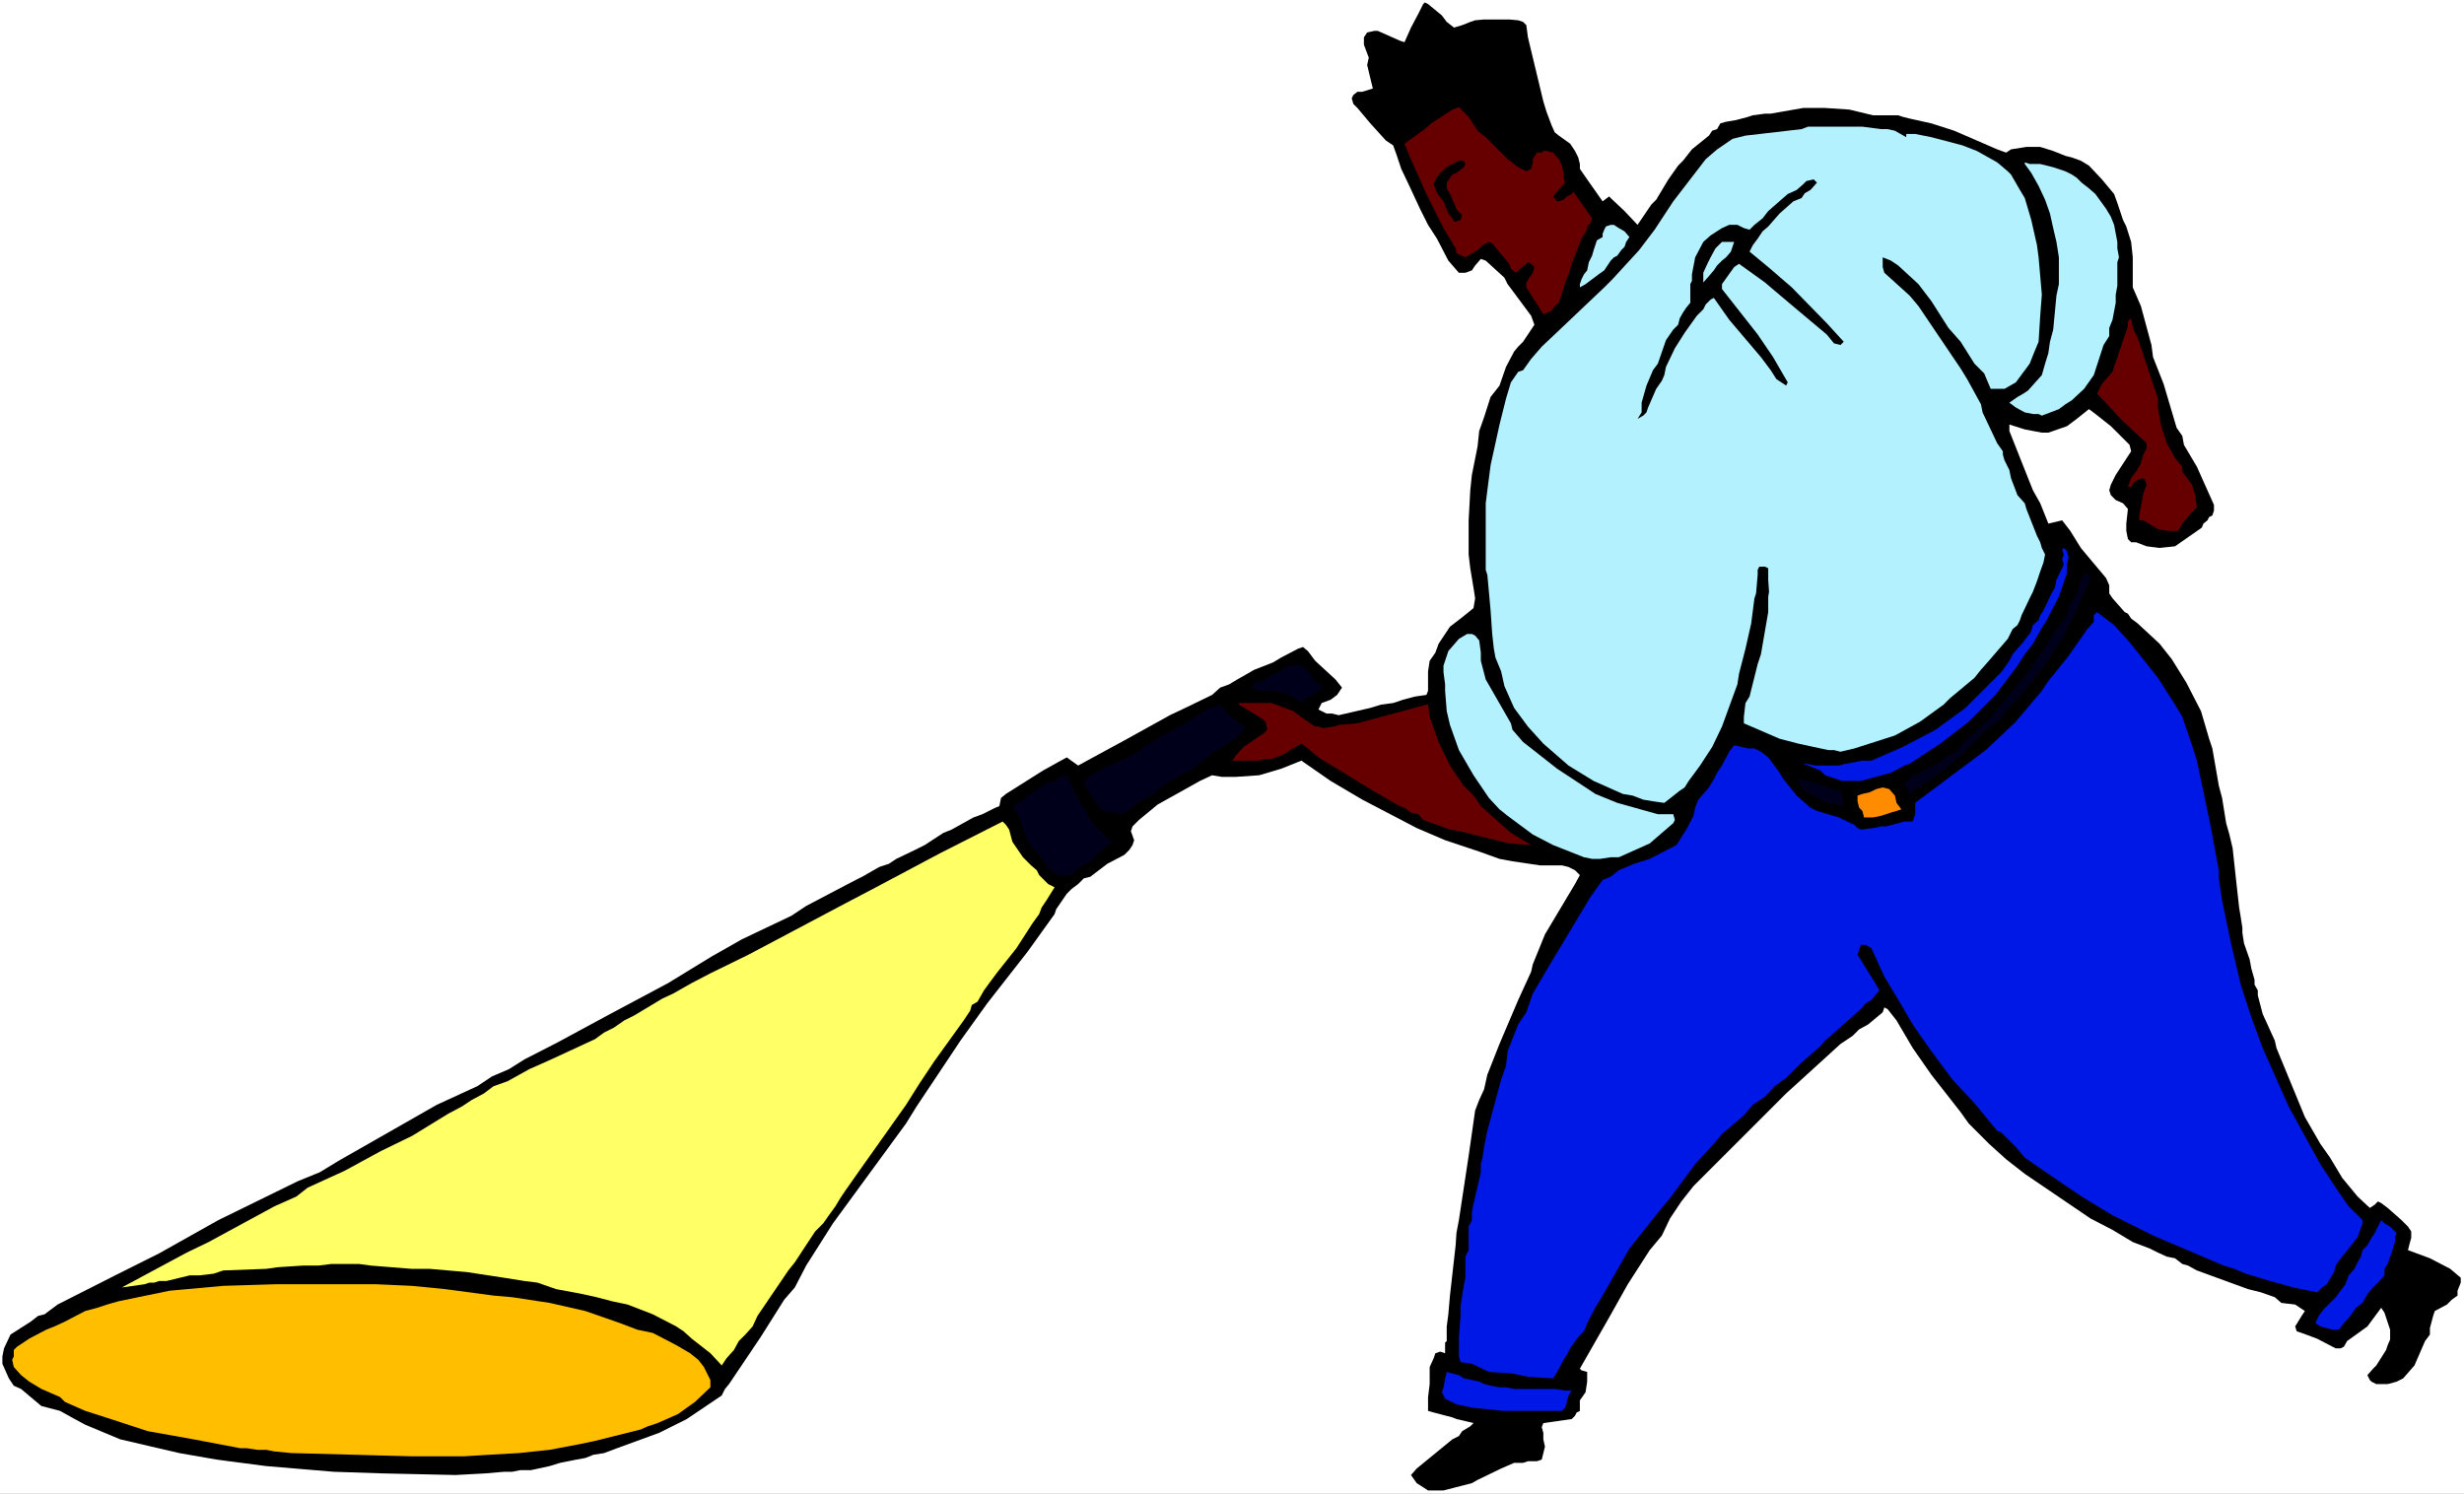 <?xml version="1.0" encoding="UTF-8" standalone="no"?>
<svg
   version="1.0"
   width="129.766mm"
   height="78.673mm"
   id="svg25"
   sodipodi:docname="Man with Flashlight.wmf"
   xmlns:inkscape="http://www.inkscape.org/namespaces/inkscape"
   xmlns:sodipodi="http://sodipodi.sourceforge.net/DTD/sodipodi-0.dtd"
   xmlns="http://www.w3.org/2000/svg"
   xmlns:svg="http://www.w3.org/2000/svg">
  <rect width="100%" height="100%" fill="#808080" stroke="none"/>
  <sodipodi:namedview
     id="namedview25"
     pagecolor="#ffffff"
     bordercolor="#000000"
     borderopacity="0.25"
     inkscape:showpageshadow="2"
     inkscape:pageopacity="0.0"
     inkscape:pagecheckerboard="0"
     inkscape:deskcolor="#d1d1d1"
     inkscape:document-units="mm" />
  <defs
     id="defs1">
    <pattern
       id="WMFhbasepattern"
       patternUnits="userSpaceOnUse"
       width="6"
       height="6"
       x="0"
       y="0" />
  </defs>
  <path
     style="fill:#ffffff;fill-opacity:1;fill-rule:evenodd;stroke:none"
     d="M 0,297.347 H 490.455 V 0 H 0 Z"
     id="path1" />
  <path
     style="fill:#000000;fill-opacity:1;fill-rule:evenodd;stroke:none"
     d="m 289.425,5.494 1.616,-0.485 1.616,-0.646 0.97,-0.323 1.778,-0.162 h 5.01 l 1.778,0.162 0.97,0.323 0.646,0.646 0.323,2.424 3.07,12.767 0.646,2.101 0.97,2.586 0.646,1.454 0.808,0.646 2.262,1.616 0.97,1.454 0.646,1.293 0.323,1.293 v 0.97 l 1.454,2.101 3.07,4.363 1.293,-0.97 0.323,0.323 2.747,2.586 2.586,2.747 2.747,-4.04 0.97,-0.97 2.424,-4.04 1.939,-2.747 0.97,-0.97 1.778,-2.262 3.394,-2.747 0.646,-0.97 0.97,-0.323 0.646,-1.131 1.131,-0.323 1.939,-0.323 2.424,-0.646 0.97,-0.323 2.424,-0.323 h 1.131 l 6.464,-1.131 h 4.363 l 4.848,0.323 4.686,1.131 h 3.555 1.454 l 0.97,0.323 1.293,0.323 4.363,0.97 4.525,1.454 8.565,3.717 1.778,0.646 0.97,-0.646 3.07,-0.485 h 2.747 l 2.586,0.808 2.424,0.97 1.293,0.323 1.778,0.646 1.616,0.97 2.586,2.747 2.424,2.909 0.646,1.778 1.131,3.394 0.646,1.293 0.97,3.07 0.323,3.07 v 5.979 l 1.616,3.717 2.101,7.757 0.323,2.424 2.101,5.333 2.586,8.726 1.131,1.616 0.323,1.778 2.586,4.363 3.394,7.595 v 1.131 l -0.323,0.97 -0.646,0.323 -0.323,0.646 -0.808,0.646 -0.323,0.808 -5.333,3.717 -3.07,0.323 -2.586,-0.323 -2.101,-0.808 h -0.97 l -0.646,-0.646 -0.323,-1.616 v -1.454 l 0.323,-2.909 -0.97,-1.131 -1.454,-0.646 -0.97,-0.97 -0.323,-0.97 0.323,-1.131 0.97,-1.939 2.424,-3.717 0.646,-0.97 -0.323,-1.293 -3.717,-3.717 -3.07,-2.424 -1.293,-0.97 -2.424,1.939 -1.939,1.454 -3.717,1.293 h -1.293 l -3.394,-0.646 -3.07,-0.97 v 1.293 l 3.717,9.373 0.97,2.424 1.454,2.586 1.616,4.04 2.747,-0.646 1.616,2.101 2.101,3.394 1.616,1.939 3.394,4.04 0.646,1.454 v 1.616 l 0.646,0.97 2.424,2.747 0.646,0.323 0.646,0.97 1.293,0.97 4.363,4.04 2.424,3.07 2.909,4.686 2.909,5.656 1.616,5.494 0.646,1.939 1.293,7.434 0.646,2.424 0.808,5.01 0.646,2.262 0.646,2.747 0.646,5.979 0.646,5.818 0.323,1.939 0.323,2.101 v 0.97 l 0.323,2.101 1.131,3.232 0.323,1.778 0.646,2.262 v 0.97 l 0.646,1.131 v 0.97 l 0.97,3.717 2.424,5.333 0.323,1.454 5.656,13.736 3.07,5.333 1.939,2.747 2.424,4.04 3.07,3.717 2.424,2.262 0.97,-0.646 0.646,-0.646 0.646,0.323 1.293,0.97 2.747,2.424 1.293,1.293 0.646,0.97 v 1.293 l -0.323,1.131 -0.323,1.293 4.363,1.616 4.04,2.101 2.101,1.778 v 0.97 l -0.646,1.616 v 0.97 l -1.131,0.808 -0.97,0.97 -2.424,1.293 -0.323,0.97 -0.646,2.424 v 1.293 l -0.97,1.293 -2.101,4.848 -2.262,2.586 -1.293,0.646 -1.778,0.485 h -2.262 l -0.97,-0.485 -0.323,-0.323 -0.485,-0.97 1.131,-1.293 0.646,-0.646 1.939,-3.07 0.323,-0.97 0.485,-1.131 v -1.939 l -1.131,-3.394 -0.646,-0.97 -2.747,3.717 -4.04,2.909 -0.646,1.131 -0.646,0.323 h -0.97 l -3.717,-1.939 -3.07,-1.131 -0.97,-0.323 -0.323,-0.97 1.293,-2.101 0.646,-0.97 -0.97,-0.646 -0.97,-0.646 -2.747,-0.323 -1.293,-1.131 -2.747,-0.97 -2.586,-0.646 -10.181,-3.717 -1.778,-0.97 -1.131,-0.323 -1.454,-1.131 -1.616,-0.323 -1.778,-0.808 -1.616,-0.808 -3.394,-1.293 -4.04,-2.424 -4.363,-2.262 -13.09,-8.888 -3.717,-2.909 -3.394,-3.07 -4.04,-4.04 -1.616,-2.262 -5.818,-7.434 -3.717,-5.333 -3.232,-5.494 -1.778,-2.262 -0.646,-0.323 -0.323,0.97 -2.909,2.424 -1.778,0.97 -1.293,1.293 -2.424,1.616 -10.827,9.858 -12.766,12.767 -5.656,5.656 -2.424,3.07 -2.262,3.394 -1.616,3.394 -2.424,2.909 -4.363,6.787 -3.717,6.626 -5.818,10.181 0.323,0.323 1.131,0.323 v 0.97 0.97 l -0.323,2.101 -1.131,1.616 v 1.131 0.97 l -0.646,0.323 -0.323,0.646 -0.323,0.323 -0.323,0.323 -5.656,0.808 -0.323,0.808 0.323,1.131 v 1.293 l 0.323,1.454 -0.323,1.293 -0.323,1.293 -0.97,0.323 h -1.131 -0.646 l -0.97,0.323 h -1.778 l -2.586,1.131 -4.686,2.262 -1.131,0.646 -5.656,1.454 h -1.616 -1.454 l -2.262,-1.454 -1.131,-1.616 1.131,-1.293 7.11,-5.818 1.293,-0.646 0.646,-0.97 1.616,-0.97 0.646,-0.646 -3.394,-0.808 -0.808,-0.323 -3.717,-0.97 -1.131,-0.323 v -0.97 -1.778 l 0.323,-2.586 v -3.394 l 0.808,-1.778 0.323,-0.97 0.97,-0.323 0.97,0.323 v -2.101 l 0.323,-0.323 v -2.909 l 0.323,-2.424 0.323,-3.717 1.131,-10.019 0.162,-2.424 0.485,-2.586 1.939,-12.767 0.97,-6.787 0.323,-2.262 0.808,-2.101 0.97,-2.101 0.646,-2.909 2.424,-6.141 3.717,-8.726 2.586,-5.656 0.323,-1.454 2.424,-5.979 5.979,-10.019 0.97,-1.778 -0.97,-0.97 -1.293,-0.646 -1.293,-0.323 h -4.363 l -5.494,-0.808 -2.586,-0.485 -4.04,-1.454 -6.787,-2.262 -5.656,-2.424 -10.827,-5.656 -6.302,-3.717 -5.818,-4.04 -4.04,1.616 -4.363,1.293 -4.686,0.323 h -2.747 l -1.939,-0.323 -2.424,1.131 -4.04,2.262 -4.363,2.424 -3.717,3.07 -1.293,1.293 -0.323,0.97 0.646,1.778 -0.323,0.97 -0.646,0.97 -0.97,0.97 -3.394,1.778 -3.394,2.586 -1.293,0.323 -1.131,1.131 -1.293,0.97 -0.97,0.97 -2.101,3.07 -0.323,0.97 -5.333,7.434 -8.08,10.342 -5.333,7.434 -6.787,10.181 -1.939,2.909 -2.101,3.394 -14.544,19.877 -5.333,8.403 -2.262,4.363 -2.101,2.424 -4.686,7.434 -6.302,9.373 -0.808,0.97 -0.646,1.293 -6.949,4.686 -5.494,2.747 -8.403,3.07 -2.586,0.97 -2.101,0.323 -1.616,0.646 -1.778,0.323 -1.616,0.323 -1.616,0.323 -2.101,0.646 -3.717,0.808 h -2.101 l -1.616,0.323 h -1.616 l -3.717,0.323 -5.979,0.323 -14.544,-0.323 -9.696,-0.323 -13.413,-1.131 -7.434,-0.97 -2.424,-0.323 -7.434,-1.293 -11.797,-2.747 -6.949,-2.909 -2.101,-1.131 -2.909,-1.616 -3.717,-0.97 -4.04,-3.394 -1.454,-0.646 -0.97,-1.454 -1.293,-2.909 v -1.454 l 0.323,-1.616 1.293,-2.747 4.04,-2.586 1.454,-1.131 1.293,-0.323 2.586,-1.939 11.474,-5.818 5.818,-2.909 2.909,-1.454 11.797,-6.626 15.837,-7.757 4.363,-1.778 3.717,-2.262 19.554,-11.15 8.08,-3.717 2.909,-1.939 3.394,-1.454 3.07,-1.939 6.626,-3.394 9.858,-5.333 12.12,-6.464 8.726,-5.333 5.979,-3.394 9.858,-4.686 2.909,-1.939 6.464,-3.394 3.394,-1.778 1.293,-0.646 3.394,-1.939 1.939,-0.646 1.454,-0.97 3.717,-1.778 1.939,-0.97 3.717,-2.424 1.616,-0.646 4.363,-2.424 1.778,-0.646 2.586,-1.293 0.808,-0.323 0.323,-1.616 0.97,-0.808 7.434,-4.686 2.909,-1.616 1.778,-0.97 2.262,1.616 9.211,-5.01 9.05,-5.01 3.07,-1.454 5.333,-2.586 1.616,-1.454 1.778,-0.646 1.616,-0.97 3.394,-1.939 3.717,-1.454 1.616,-0.97 3.394,-1.778 0.97,-0.323 0.97,0.808 1.454,1.939 4.04,3.717 1.293,1.616 -0.97,1.454 -1.293,0.97 -1.778,0.646 -0.646,1.293 1.616,0.808 h 1.131 l 1.293,0.323 6.302,-1.454 2.101,-0.646 2.424,-0.323 1.939,-0.646 2.424,-0.646 2.262,-0.323 0.323,-0.808 v -1.939 -1.939 l 0.323,-2.101 1.131,-1.616 0.646,-1.778 2.262,-3.394 2.101,-1.616 1.616,-1.293 0.97,-0.808 0.323,-1.939 -0.323,-2.101 -0.646,-3.878 -0.323,-2.747 v -1.293 -5.494 l 0.323,-5.979 0.323,-3.07 1.131,-5.656 0.323,-3.07 0.97,-2.747 1.293,-4.04 1.778,-2.262 1.293,-3.717 1.616,-3.07 0.808,-0.97 0.97,-0.97 2.262,-3.394 -0.646,-1.778 -3.717,-5.01 -0.97,-1.293 -0.646,-1.293 -3.717,-3.394 -0.97,-0.323 -1.131,1.293 -0.646,0.97 -1.293,0.485 h -1.293 l -2.101,-2.424 -2.262,-4.363 -1.778,-2.747 -1.616,-3.232 -2.101,-4.525 -1.616,-3.394 -0.97,-2.909 -0.646,-1.778 -1.454,-0.97 -3.07,-3.394 -2.586,-3.07 -0.808,-0.808 -0.323,-1.131 0.323,-0.646 0.808,-0.646 h 0.97 l 2.101,-0.646 -1.131,-4.686 0.323,-1.454 -0.97,-2.586 V 7.434 l 0.646,-0.97 1.454,-0.323 h 0.646 l 4.363,1.939 0.97,0.323 1.293,-2.909 1.454,-2.747 0.97,-1.939 0.323,-0.323 0.646,0.323 2.747,2.262 0.97,1.293 z"
     id="path2" />
  <path
     style="fill:#000000;fill-opacity:1;fill-rule:evenodd;stroke:none"
     d="m 288.617,8.403 1.131,0.485 1.293,-1.131 0.97,-0.323 h 1.293 l 1.131,-0.323 3.232,-0.323 h 1.131 l 1.293,0.323 0.646,3.717 2.101,5.01 1.939,5.494 2.101,4.686 -0.97,0.323 -1.778,1.293 -0.97,0.97 -0.646,1.778 -2.747,-2.424 -5.333,-6.464 -1.131,-0.808 -0.323,-1.131 -1.293,-1.293 -1.293,-0.646 h -0.646 l -1.131,0.323 -2.909,2.747 -6.787,5.333 -0.97,-1.131 -1.454,-0.97 -1.293,-0.646 -1.939,-1.939 v -0.646 l 1.293,-1.131 1.293,-1.293 V 10.504 h 0.97 l 2.747,0.97 1.616,-1.293 1.131,-1.778 0.323,-1.293 0.646,-2.101 0.646,-0.646 h 0.323 l 3.07,3.07 z"
     id="path3" />
  <path
     style="fill:#660000;fill-opacity:1;fill-rule:evenodd;stroke:none"
     d="m 295.728,27.311 3.717,3.717 0.646,0.646 2.101,1.616 1.616,0.808 0.97,-0.485 0.323,-1.293 V 31.674 l 0.808,-1.293 h 0.97 l 0.323,-0.323 h 0.646 l 1.293,0.323 1.131,1.293 0.646,1.293 0.323,1.454 v 0.97 l 0.323,0.97 -0.646,0.646 -0.97,1.131 -0.808,0.97 0.808,0.97 h 0.323 l 0.97,-0.323 0.646,-0.646 0.97,-0.485 0.323,-0.485 3.717,5.333 -0.323,0.97 -0.646,0.646 v 0.646 l -1.131,1.778 -1.939,5.01 -0.646,2.101 -0.646,1.616 -0.646,2.101 -0.646,1.939 -0.808,0.646 -0.646,0.97 -1.616,0.646 -3.394,-5.333 v -0.97 l 0.646,-0.97 0.646,-0.97 0.323,-1.131 -0.646,-0.646 -0.646,-0.323 -2.424,2.101 -0.97,-0.808 -0.323,-0.97 -3.394,-4.04 -0.646,-0.323 -1.293,0.646 -0.97,0.97 -2.424,1.454 -1.778,-0.808 -0.162,-0.97 -2.424,-4.04 -3.394,-6.787 -3.394,-7.595 -0.97,-2.424 4.04,-2.909 1.293,-1.131 4.202,-2.747 1.293,-0.485 1.939,1.939 1.778,2.747 z"
     id="path4" />
  <path
     style="fill:#b3f1ff;fill-opacity:1;fill-rule:evenodd;stroke:none"
     d="m 379.436,27.311 v -0.646 h 1.778 l 3.232,0.646 6.141,1.616 2.909,1.131 4.04,2.262 2.101,1.778 0.646,0.646 1.778,3.07 0.97,1.616 1.293,4.363 1.131,5.01 0.323,2.424 0.646,7.434 -0.323,4.202 -0.323,5.171 -0.808,1.939 -0.97,2.424 -2.747,3.717 -2.262,1.293 h -2.747 l -1.293,-3.07 -1.939,-1.939 -2.747,-4.363 -2.424,-2.747 -3.394,-5.333 -2.586,-3.394 -4.04,-3.717 -1.454,-0.97 -1.616,-0.646 v 1.939 l 0.323,1.131 5.01,4.525 1.778,2.101 8.403,12.443 1.293,2.101 2.747,5.01 0.323,1.616 2.909,6.141 1.131,1.616 v 0.646 l 0.323,1.131 0.97,1.939 0.323,1.616 1.293,3.394 1.454,1.616 0.323,1.131 2.101,5.333 0.646,1.293 0.323,1.131 0.646,1.293 -0.323,1.616 -0.646,1.778 -0.646,1.939 -0.808,2.101 -0.646,1.293 -1.616,3.394 -0.323,0.97 -0.485,0.97 -0.97,0.808 -0.97,1.939 -4.04,4.686 -1.293,1.454 -1.293,1.616 -4.848,4.04 -1.293,1.293 -4.686,3.394 -5.01,2.747 -8.08,2.586 -2.747,0.646 -1.293,-0.323 h -1.131 l -5.979,-1.293 -3.717,-0.97 -7.11,-3.07 v -1.293 l 0.323,-2.747 0.808,-1.293 1.616,-6.464 0.646,-1.939 1.454,-8.403 v -3.07 l 0.162,-0.97 -0.162,-2.424 v -1.939 -0.323 l -0.646,-0.323 h -1.131 l -0.323,0.646 v 0.97 l -0.323,3.717 -0.323,0.97 -0.646,5.01 -1.131,5.01 -1.293,5.01 -0.323,2.101 -3.07,8.403 -1.939,4.04 -2.424,3.717 -2.262,3.07 -0.808,1.293 -0.97,0.646 -3.07,2.424 -2.262,-0.323 -1.939,-0.323 -2.101,-0.808 -1.939,-0.323 -5.818,-2.586 -5.01,-3.07 -5.01,-4.363 -3.07,-3.394 -2.747,-3.717 -1.939,-4.363 -0.646,-2.909 -1.131,-2.747 -0.323,-1.778 -0.323,-2.909 -0.323,-4.686 -0.646,-7.11 -0.323,-0.97 v -13.251 l 0.323,-2.586 0.646,-5.01 1.778,-8.08 1.293,-5.171 0.97,-3.232 1.454,-2.101 0.97,-0.323 1.616,-2.262 2.101,-2.424 12.443,-11.797 1.616,-1.616 5.333,-5.818 3.07,-4.04 3.717,-5.656 6.464,-8.403 2.262,-1.939 3.07,-2.101 2.586,-0.646 11.15,-1.293 1.293,-0.485 h 10.827 l 3.717,0.485 h 1.293 l 1.454,0.323 z"
     id="path5" />
  <path
     style="fill:#b3f1ff;fill-opacity:1;fill-rule:evenodd;stroke:none"
     d="m 414.342,36.36 1.454,1.131 1.293,1.131 2.101,2.909 0.97,1.616 0.646,1.616 0.646,3.394 v 1.293 l 0.323,1.778 -0.323,0.97 v 4.686 l -0.323,1.778 v 1.616 l -0.646,3.394 -0.646,1.616 v 1.616 l -1.131,1.778 -1.939,5.979 -1.939,2.747 -2.424,2.262 -1.293,0.808 -1.293,0.97 -3.394,1.293 -0.646,-0.323 h -1.131 l -1.616,-0.323 -1.778,-0.97 -1.293,-0.97 1.616,-1.131 1.131,-0.646 0.97,-0.646 2.747,-3.07 0.646,-2.262 0.646,-2.101 0.323,-2.262 0.646,-2.424 0.646,-6.787 0.485,-2.262 v -5.333 l -0.485,-3.07 -0.646,-2.747 -0.646,-2.909 -0.97,-2.747 -1.293,-2.747 -1.454,-2.586 -1.293,-1.778 v -0.323 l 0.97,0.323 h 0.646 1.454 l 1.293,0.323 1.293,0.323 2.424,0.808 1.293,0.646 0.97,0.646 z"
     id="path6" />
  <path
     style="fill:#000000;fill-opacity:1;fill-rule:evenodd;stroke:none"
     d="m 291.688,32.643 -0.323,0.646 -1.454,1.131 -0.808,0.323 -0.485,0.646 -0.646,0.97 v 1.131 l 0.646,1.131 0.808,1.778 0.485,1.293 1.131,1.131 -0.323,0.97 -0.97,0.323 h -0.323 l -0.323,-0.646 -0.808,-0.97 -0.323,-0.808 -0.646,-1.616 -1.293,-1.616 -0.646,-1.778 0.323,-0.97 0.97,-1.293 1.293,-1.131 1.131,-0.646 1.293,-0.646 h 0.97 z"
     id="path7" />
  <path
     style="fill:#000000;fill-opacity:1;fill-rule:evenodd;stroke:none"
     d="m 361.66,36.36 -1.293,1.454 -1.131,0.646 -0.646,0.97 -1.616,0.646 -2.747,2.424 -2.262,2.586 -1.131,0.97 -0.97,1.454 -0.97,1.293 -0.646,1.293 3.717,3.07 4.686,4.04 6.949,7.11 3.394,3.717 -0.323,0.323 -0.323,0.323 -1.293,-0.323 -1.454,-1.778 -5.979,-5.01 -5.171,-4.363 -1.131,-0.97 -5.171,-3.717 -0.97,0.646 -2.424,3.394 v 0.97 l 7.11,9.05 3.07,4.525 2.909,5.01 -0.323,0.646 -1.939,-1.293 -1.131,-1.778 -1.939,-2.586 -6.302,-7.434 -3.07,-4.363 -0.646,0.323 -0.97,0.97 -0.485,0.97 -1.293,1.293 -2.424,3.394 -1.939,3.07 -1.778,3.717 -0.323,1.616 -0.485,1.131 -1.131,1.616 -1.616,3.717 -0.323,0.97 -0.646,0.646 -1.131,0.646 0.808,-1.293 v -1.939 l 0.97,-3.394 1.293,-3.07 0.97,-1.293 1.616,-4.686 1.454,-2.101 0.97,-0.97 0.323,-1.293 0.646,-1.131 0.646,-0.97 0.808,-0.97 v -3.717 l 0.323,-0.646 v -1.293 l 0.646,-3.394 1.616,-3.07 1.454,-1.293 2.262,-1.454 1.454,-0.646 h 0.97 0.646 l 1.293,0.646 1.131,0.323 0.97,-0.97 1.616,-1.293 1.131,-1.454 2.586,-2.262 1.293,-1.131 1.778,-0.808 1.293,-1.131 0.646,-0.646 1.454,-0.323 z"
     id="path8" />
  <path
     style="fill:#b3f1ff;fill-opacity:1;fill-rule:evenodd;stroke:none"
     d="m 324.331,47.188 -0.646,0.97 -0.323,0.97 -0.646,0.646 -0.808,1.131 -0.646,0.323 -0.646,0.646 -0.646,0.97 -0.646,0.97 -1.131,0.808 -1.293,0.97 -1.293,0.97 -1.131,0.646 v -0.646 l 0.323,-0.97 0.485,-0.97 0.646,-0.808 0.323,-1.616 0.646,-1.293 0.323,-1.131 0.323,-0.97 0.323,-0.97 1.131,-0.646 v -0.646 l 0.323,-0.808 0.323,-0.646 0.97,-0.323 h 0.646 l 0.97,0.646 1.131,0.646 z"
     id="path9" />
  <path
     style="fill:#b3f1ff;fill-opacity:1;fill-rule:evenodd;stroke:none"
     d="m 345.177,48.157 -0.323,0.97 -0.323,0.97 -0.97,1.131 -0.808,0.646 -0.97,0.97 -0.646,0.97 -0.97,1.131 -1.131,1.293 v -0.646 -1.293 l 0.808,-1.778 0.646,-1.293 0.97,-1.778 1.293,-1.293 h 1.131 z"
     id="path10" />
  <path
     style="fill:#660000;fill-opacity:1;fill-rule:evenodd;stroke:none"
     d="m 429.532,79.346 v 1.778 l 0.646,3.717 1.131,3.394 1.616,2.909 1.454,1.778 V 93.89 l 1.939,2.586 0.646,2.101 0.323,2.424 -1.293,1.293 -1.616,1.939 -0.808,1.454 h -1.939 l -2.101,-0.323 -2.909,-1.778 h -0.808 v -0.97 l 0.808,-4.363 0.646,-1.778 -0.323,-0.97 -0.323,-0.323 -1.131,0.323 -0.97,0.808 -0.323,0.646 h -0.646 l 0.646,-1.778 0.97,-1.293 0.97,-1.616 0.485,-1.778 0.646,-1.293 v -0.97 l -5.171,-4.848 -3.717,-4.04 -0.97,-0.97 0.97,-1.939 2.101,-2.424 3.07,-9.05 v -0.97 l 0.646,-0.646 0.323,1.939 0.97,1.939 3.394,10.181 z"
     id="path11" />
  <path
     style="fill:#0018e6;fill-opacity:1;fill-rule:evenodd;stroke:none"
     d="m 411.433,114.091 -1.616,4.686 -2.424,4.686 -1.293,2.101 -1.454,2.586 -1.616,2.101 -1.454,2.262 -4.363,5.818 -5.333,5.333 -5.656,4.363 -6.141,4.04 -0.97,0.323 -2.747,1.454 -5.979,1.616 h -3.717 l -3.394,-1.131 -0.97,-0.97 -2.424,-0.97 -0.97,-0.323 h 0.646 l 1.778,0.323 h 1.293 1.778 1.616 l 1.293,-0.323 3.394,-0.646 h 1.778 l 6.302,-2.747 6.464,-3.394 5.979,-4.363 5.01,-5.01 0.97,-0.97 1.131,-1.131 1.616,-2.262 0.646,-1.293 0.97,-1.131 1.131,-1.293 0.97,-1.293 0.323,-0.323 0.323,-0.646 0.323,-1.131 1.131,-0.97 0.323,-0.97 0.646,-0.97 1.616,-3.394 0.646,-1.131 0.323,-1.616 1.131,-2.262 0.323,-0.808 -0.323,-0.97 0.323,-0.97 -0.323,-0.97 0.323,-0.323 0.646,0.646 0.323,1.293 -0.323,1.293 z"
     id="path12" />
  <path
     style="fill:#00001a;fill-opacity:1;fill-rule:evenodd;stroke:none"
     d="m 416.12,115.06 -2.747,6.464 -2.909,5.656 -3.717,5.656 -4.363,5.494 -3.07,3.232 -0.97,1.454 -3.717,2.909 -4.363,4.525 -3.07,2.586 -3.717,2.747 -1.616,0.97 -1.778,1.293 -0.323,-0.97 -0.97,-1.293 h 0.646 l 0.97,-1.131 4.04,-1.939 3.394,-2.262 1.454,-0.808 2.262,-2.586 0.97,-0.646 3.07,-3.07 5.01,-5.818 1.778,-2.262 1.939,-2.424 5.01,-7.595 2.101,-2.747 0.323,-1.454 0.97,-1.939 0.646,-0.97 0.97,-3.07 0.808,-0.97 0.646,0.323 z"
     id="path13" />
  <path
     style="fill:#0018e6;fill-opacity:1;fill-rule:evenodd;stroke:none"
     d="m 425.816,130.251 3.717,4.686 3.394,5.333 1.454,2.424 1.939,5.656 0.97,3.07 2.747,13.09 1.616,8.726 v 1.616 l 0.646,4.363 1.778,8.565 1.939,8.242 2.101,6.464 2.262,6.141 5.171,11.635 6.302,11.474 3.717,5.656 1.939,2.747 2.747,2.747 v 0.646 l -0.97,2.747 -1.778,2.262 -1.939,2.424 -0.646,0.97 -0.323,1.293 -1.454,2.424 -0.97,0.646 -0.97,0.97 -4.686,-0.97 -4.686,-1.293 -4.848,-1.454 -2.262,-0.97 -2.101,-0.646 -14.059,-5.979 -8.08,-4.04 -6.141,-3.717 -7.595,-5.171 -3.717,-2.586 -1.778,-2.101 -2.909,-2.909 -0.808,-0.323 -4.525,-5.494 -4.363,-4.686 -4.202,-5.656 -1.939,-2.747 -1.778,-2.586 -2.262,-3.878 -3.394,-5.656 -2.586,-5.656 -1.131,-0.646 h -0.97 l -0.646,1.939 2.101,3.394 1.616,2.586 0.646,1.131 -1.616,1.939 -1.131,0.646 -0.97,1.131 -5.979,5.333 -1.131,0.97 -0.97,1.131 -3.717,3.232 -3.07,3.07 -2.262,1.616 -1.939,2.101 -2.424,1.616 -1.778,2.101 -4.363,3.717 -1.616,1.939 -3.717,4.04 -5.01,6.787 -1.616,1.939 -6.464,8.08 -4.04,7.11 -1.293,2.262 -1.454,2.424 -1.293,2.424 -0.97,2.262 -1.131,1.131 -1.616,2.262 -0.646,1.293 -0.646,0.97 -1.293,2.424 -0.808,1.293 -5.01,-0.323 -3.07,-0.646 -4.686,-0.323 -3.394,-1.616 -2.262,-0.323 -0.323,-1.131 v -3.878 l 0.323,-4.202 v -1.939 l 0.323,-2.101 0.323,-1.939 0.323,-1.616 v -2.424 -1.778 l 0.646,-1.293 v -2.909 -1.778 l 0.646,-1.293 v -1.778 l 1.778,-7.757 v -1.616 l 0.323,-1.293 0.323,-2.101 0.646,-3.232 2.747,-10.181 0.97,-2.747 0.323,-2.909 2.101,-5.333 1.616,-2.424 1.293,-3.717 3.717,-6.302 7.757,-12.928 2.424,-3.394 1.616,-0.646 1.616,-1.293 3.07,-1.293 3.07,-0.97 5.333,-2.747 1.939,-3.07 1.454,-2.747 0.323,-1.616 0.646,-1.616 2.101,-2.424 0.97,-1.616 0.646,-1.293 0.97,-1.454 1.454,-2.747 0.97,-1.293 2.747,0.646 h 1.293 l 1.293,0.646 1.454,1.131 1.939,2.586 1.131,1.778 2.586,3.232 2.747,2.424 1.293,0.646 4.363,1.293 0.97,0.485 2.101,0.97 0.646,0.646 0.646,0.323 2.586,-0.323 1.454,-0.323 h 0.97 l 3.717,-0.97 h 1.616 l 0.485,-1.454 v -2.262 l 14.059,-10.504 2.747,-2.586 3.232,-3.07 5.171,-6.141 1.293,-1.939 2.747,-3.394 1.293,-1.616 3.717,-5.333 1.293,-1.454 v -1.293 l 0.646,-0.646 3.394,2.586 3.07,3.394 z"
     id="path14" />
  <path
     style="fill:#b3f1ff;fill-opacity:1;fill-rule:evenodd;stroke:none"
     d="m 294.758,129.928 v 1.616 l 0.97,3.717 5.01,8.726 0.323,1.293 2.101,2.424 6.787,5.333 5.656,3.717 1.939,1.293 4.363,1.778 8.08,2.262 h 1.616 1.454 l 0.323,1.131 -0.323,0.646 -4.686,4.04 -6.141,2.747 h -1.616 l -2.101,0.323 h -1.616 l -1.616,-0.323 -6.141,-2.424 -4.04,-2.101 -5.01,-3.717 -1.616,-1.293 -2.101,-2.262 -3.07,-4.525 -2.909,-5.01 -1.778,-5.01 -0.646,-2.747 -0.323,-4.04 v -1.293 l -0.323,-2.424 v -1.293 l 0.646,-1.939 0.323,-0.97 2.101,-2.424 1.616,-0.97 h 0.97 l 0.646,0.323 0.808,0.97 z"
     id="path15" />
  <path
     style="fill:#00001a;fill-opacity:1;fill-rule:evenodd;stroke:none"
     d="m 263.408,136.876 -0.97,0.646 -0.97,0.808 -1.454,0.646 -0.97,0.97 -1.293,-0.97 -1.293,-0.646 -1.131,-0.485 h -0.97 l -0.97,-0.323 h -1.131 -0.646 -0.97 l -0.97,-0.323 -0.646,-0.323 0.97,-0.97 1.293,-0.323 0.97,-0.646 1.454,-0.808 0.97,-0.485 1.293,-0.808 1.454,-0.323 0.97,-0.323 0.97,0.646 1.454,1.293 0.323,0.808 0.646,0.646 0.646,0.646 z"
     id="path16" />
  <path
     style="fill:#660000;fill-opacity:1;fill-rule:evenodd;stroke:none"
     d="m 284.254,140.27 0.323,2.424 1.778,5.01 2.262,4.686 1.293,1.939 1.454,2.101 1.939,1.939 1.454,2.101 5.979,5.333 4.04,2.424 -4.363,-0.323 -5.979,-1.454 -3.717,-0.97 -2.101,-0.323 -5.333,-1.939 -0.97,-1.131 -1.454,-0.323 -1.293,-0.97 -0.97,-0.323 -5.333,-3.07 -5.01,-3.07 -5.818,-3.555 -2.101,-1.778 -1.293,-0.97 -2.262,1.293 -1.131,0.808 -2.586,0.97 h -1.454 l -0.97,0.323 h -5.333 l 0.646,-0.97 1.616,-1.778 4.04,-2.747 0.646,-0.646 -0.323,-1.616 -1.293,-0.97 -4.04,-2.424 v -0.323 h 6.464 l 4.363,1.616 1.939,1.454 2.424,1.616 h 0.646 l 0.97,0.323 2.101,-0.323 0.97,-0.323 3.717,-0.323 13.736,-3.717 z"
     id="path17" />
  <path
     style="fill:#00001a;fill-opacity:1;fill-rule:evenodd;stroke:none"
     d="m 248.217,144.633 -1.293,1.293 -0.97,1.131 -1.616,0.97 -1.454,0.97 -1.293,0.646 -1.293,1.131 -1.454,0.97 -1.293,1.293 -2.101,0.97 -1.939,1.131 -2.101,1.293 -1.293,1.293 -1.939,1.131 -1.778,0.97 -1.616,1.293 -1.616,0.97 -1.131,-0.323 h -1.293 l -0.97,-0.323 -0.646,-0.323 -1.131,-1.616 -0.97,-1.454 -0.646,-0.97 -0.646,-1.293 0.97,-1.131 0.97,-0.646 0.646,-0.162 1.131,-0.808 0.646,-0.323 0.97,-0.323 0.97,-0.646 1.131,-0.323 2.586,-1.293 2.424,-1.778 2.262,-1.293 2.424,-1.454 2.586,-1.293 2.424,-1.616 2.424,-1.454 2.586,-0.97 1.131,1.293 1.293,1.454 0.646,0.323 0.646,0.646 0.646,0.323 z"
     id="path18" />
  <path
     style="fill:#00001a;fill-opacity:1;fill-rule:evenodd;stroke:none"
     d="m 366.347,157.4 0.323,1.454 0.323,1.616 -1.616,-0.323 -1.778,-0.323 -1.293,-0.646 -1.293,-0.808 -1.454,-0.646 -0.97,-0.97 -0.323,-0.97 -0.646,-0.646 h 0.97 l 1.293,0.323 1.131,0.323 0.97,0.323 0.97,0.323 0.97,0.323 1.131,0.323 z"
     id="path19" />
  <path
     style="fill:#ff8b00;fill-opacity:1;fill-rule:evenodd;stroke:none"
     d="m 378.467,161.117 -0.97,0.323 -1.131,0.323 -0.97,0.323 -0.97,0.323 -1.616,0.323 h -1.778 l -0.323,-1.293 -0.646,-0.646 -0.323,-1.293 v -1.131 l 0.97,-0.323 1.454,-0.323 1.293,-0.646 1.293,-0.323 1.293,0.323 1.131,1.293 0.323,1.454 z"
     id="path20" />
  <path
     style="fill:#00001a;fill-opacity:1;fill-rule:evenodd;stroke:none"
     d="m 212.989,155.784 0.646,1.293 0.97,1.778 0.323,0.646 0.485,0.97 0.646,0.646 0.323,0.97 0.97,1.454 1.293,1.616 1.454,1.293 1.293,1.131 -1.293,0.97 -0.646,0.646 -1.131,0.97 -0.97,1.131 -1.293,0.646 -1.131,0.646 -0.97,0.97 -0.97,0.646 h -1.616 l -1.454,-0.323 -0.97,-0.646 -0.323,-0.646 -0.97,-1.293 -0.808,-1.131 -0.485,-0.646 -0.808,-0.646 -0.646,-0.97 -0.646,-0.97 -0.323,-1.131 -0.323,-0.97 -0.323,-0.97 -0.323,-1.131 -0.646,-0.97 -0.485,-0.646 v -0.97 l 0.808,-0.323 0.646,-0.323 0.646,-0.323 0.646,-0.808 0.97,-0.646 0.97,-0.646 1.131,-0.646 0.97,-0.646 1.293,-0.323 0.97,-0.808 1.454,-0.323 0.323,0.808 z"
     id="path21" />
  <path
     style="fill:#ffff66;fill-opacity:1;fill-rule:evenodd;stroke:none"
     d="m 200.869,165.157 0.646,2.424 2.101,3.07 1.616,1.616 1.131,0.97 0.485,0.97 1.778,1.778 1.293,0.646 -1.616,2.586 -0.97,1.454 -0.485,1.293 -1.293,1.778 -3.232,5.01 -3.717,4.686 -1.454,1.939 -1.293,1.778 -1.293,2.262 -1.131,0.646 -0.323,1.131 -0.646,0.97 -0.646,0.97 -5.818,8.08 -2.909,4.363 -2.747,4.363 -9.05,12.767 -3.07,4.363 -0.97,1.454 -0.97,1.616 -1.293,1.778 -1.131,1.616 -1.616,1.616 -4.04,6.141 -1.293,1.616 -6.141,9.05 -0.97,2.101 -1.454,1.616 -1.293,1.293 -0.97,1.778 -1.454,1.616 -0.97,1.454 -2.262,-2.424 -3.717,-2.909 -1.616,-1.454 -1.454,-0.97 -4.686,-2.424 -5.01,-1.939 -3.07,-0.646 -3.07,-0.808 -2.909,-0.646 -5.171,-0.97 -3.717,-1.293 -2.586,-0.323 -4.04,-0.646 -7.434,-1.131 -7.434,-0.646 h -3.555 l -4.04,-0.323 -4.04,-0.323 -2.424,-0.323 h -5.494 l -2.586,0.323 h -3.07 l -5.01,0.323 -2.262,0.323 -8.565,0.323 -1.939,0.646 -2.747,0.323 h -1.939 l -4.686,1.131 h -1.454 l -0.97,0.323 h -0.97 l -0.97,0.323 -4.525,0.646 12.928,-6.949 4.363,-2.101 13.09,-7.11 4.363,-1.939 2.262,-1.778 7.434,-3.394 7.11,-3.878 6.302,-3.07 7.11,-4.363 2.747,-1.454 1.939,-1.293 2.424,-1.293 1.939,-1.454 2.747,-0.97 4.363,-2.424 4.363,-1.939 8.726,-4.04 1.778,-1.293 1.939,-0.97 2.101,-1.454 1.939,-0.97 5.656,-3.394 2.101,-0.97 3.717,-2.101 3.717,-1.939 7.595,-3.717 18.907,-10.019 6.464,-3.394 12.766,-6.787 12.443,-6.302 0.646,0.646 z"
     id="path22" />
  <path
     style="fill:#0018e6;fill-opacity:1;fill-rule:evenodd;stroke:none"
     d="m 477.043,245.472 -0.323,0.808 v 0.97 l -0.323,0.97 -0.323,1.131 -0.323,0.808 -0.485,1.454 -0.646,0.97 v 1.293 l -0.97,1.131 -1.293,1.293 -1.131,1.293 -0.97,1.778 -1.293,0.97 -1.131,1.616 -1.293,1.454 -0.97,1.293 h -1.293 l -1.131,-0.323 -1.293,-0.323 -0.97,-0.646 0.646,-1.454 0.97,-1.293 1.293,-1.293 1.131,-1.131 0.97,-1.293 0.97,-1.293 0.646,-1.778 1.131,-1.293 0.646,-1.293 0.646,-1.131 0.323,-1.293 0.97,-0.97 0.808,-1.454 0.646,-0.97 0.646,-1.293 0.646,-1.293 0.646,0.646 1.131,0.646 0.646,0.646 z"
     id="path23" />
  <path
     style="fill:#ffbe00;fill-opacity:1;fill-rule:evenodd;stroke:none"
     d="m 98.253,257.916 3.717,0.323 7.434,1.131 7.11,1.616 6.949,2.424 3.394,1.293 3.07,0.646 4.686,2.424 2.747,1.616 1.616,1.293 1.131,1.454 0.646,1.293 0.646,1.293 v 1.454 l -3.07,2.909 -3.394,2.424 -4.04,1.778 -1.939,0.646 -1.454,0.646 -9.05,2.262 -3.07,0.646 -5.979,1.131 -6.141,0.646 -5.656,0.323 -5.333,0.323 h -5.01 -5.333 l -23.917,-0.646 -3.394,-0.323 -1.616,-0.323 h -1.778 l -2.101,-0.323 h -1.293 l -9.373,-1.778 -9.05,-1.616 -8.403,-2.747 -4.04,-1.293 -4.04,-1.778 -0.97,-0.97 -3.717,-1.616 -2.424,-1.454 -1.616,-1.293 -1.454,-1.616 -0.323,-1.454 0.323,-0.646 v -1.293 l 0.646,-0.646 2.424,-1.616 3.394,-1.778 1.616,-0.646 2.101,-0.97 4.04,-2.101 2.424,-0.646 1.939,-0.646 2.262,-0.646 10.181,-2.101 10.666,-0.97 10.504,-0.323 h 19.877 l 7.11,0.323 6.626,0.646 z"
     id="path24" />
  <path
     style="fill:#0018e6;fill-opacity:1;fill-rule:evenodd;stroke:none"
     d="m 298.475,276.177 h 1.293 l 1.616,0.323 h 1.778 1.616 1.454 1.616 1.616 l 2.101,0.323 h 0.323 0.97 l -0.646,0.97 -0.323,1.293 -0.323,1.131 -0.646,0.646 h -3.07 -3.07 -3.07 -2.586 l -3.07,-0.323 -3.07,-0.323 -3.07,-0.646 -2.262,-1.131 -0.646,-1.293 0.323,-0.97 0.323,-1.778 0.323,-1.293 1.131,0.323 1.293,0.323 0.97,0.646 1.616,0.323 1.454,0.323 0.97,0.485 1.293,0.323 z"
     id="path25" />
</svg>

